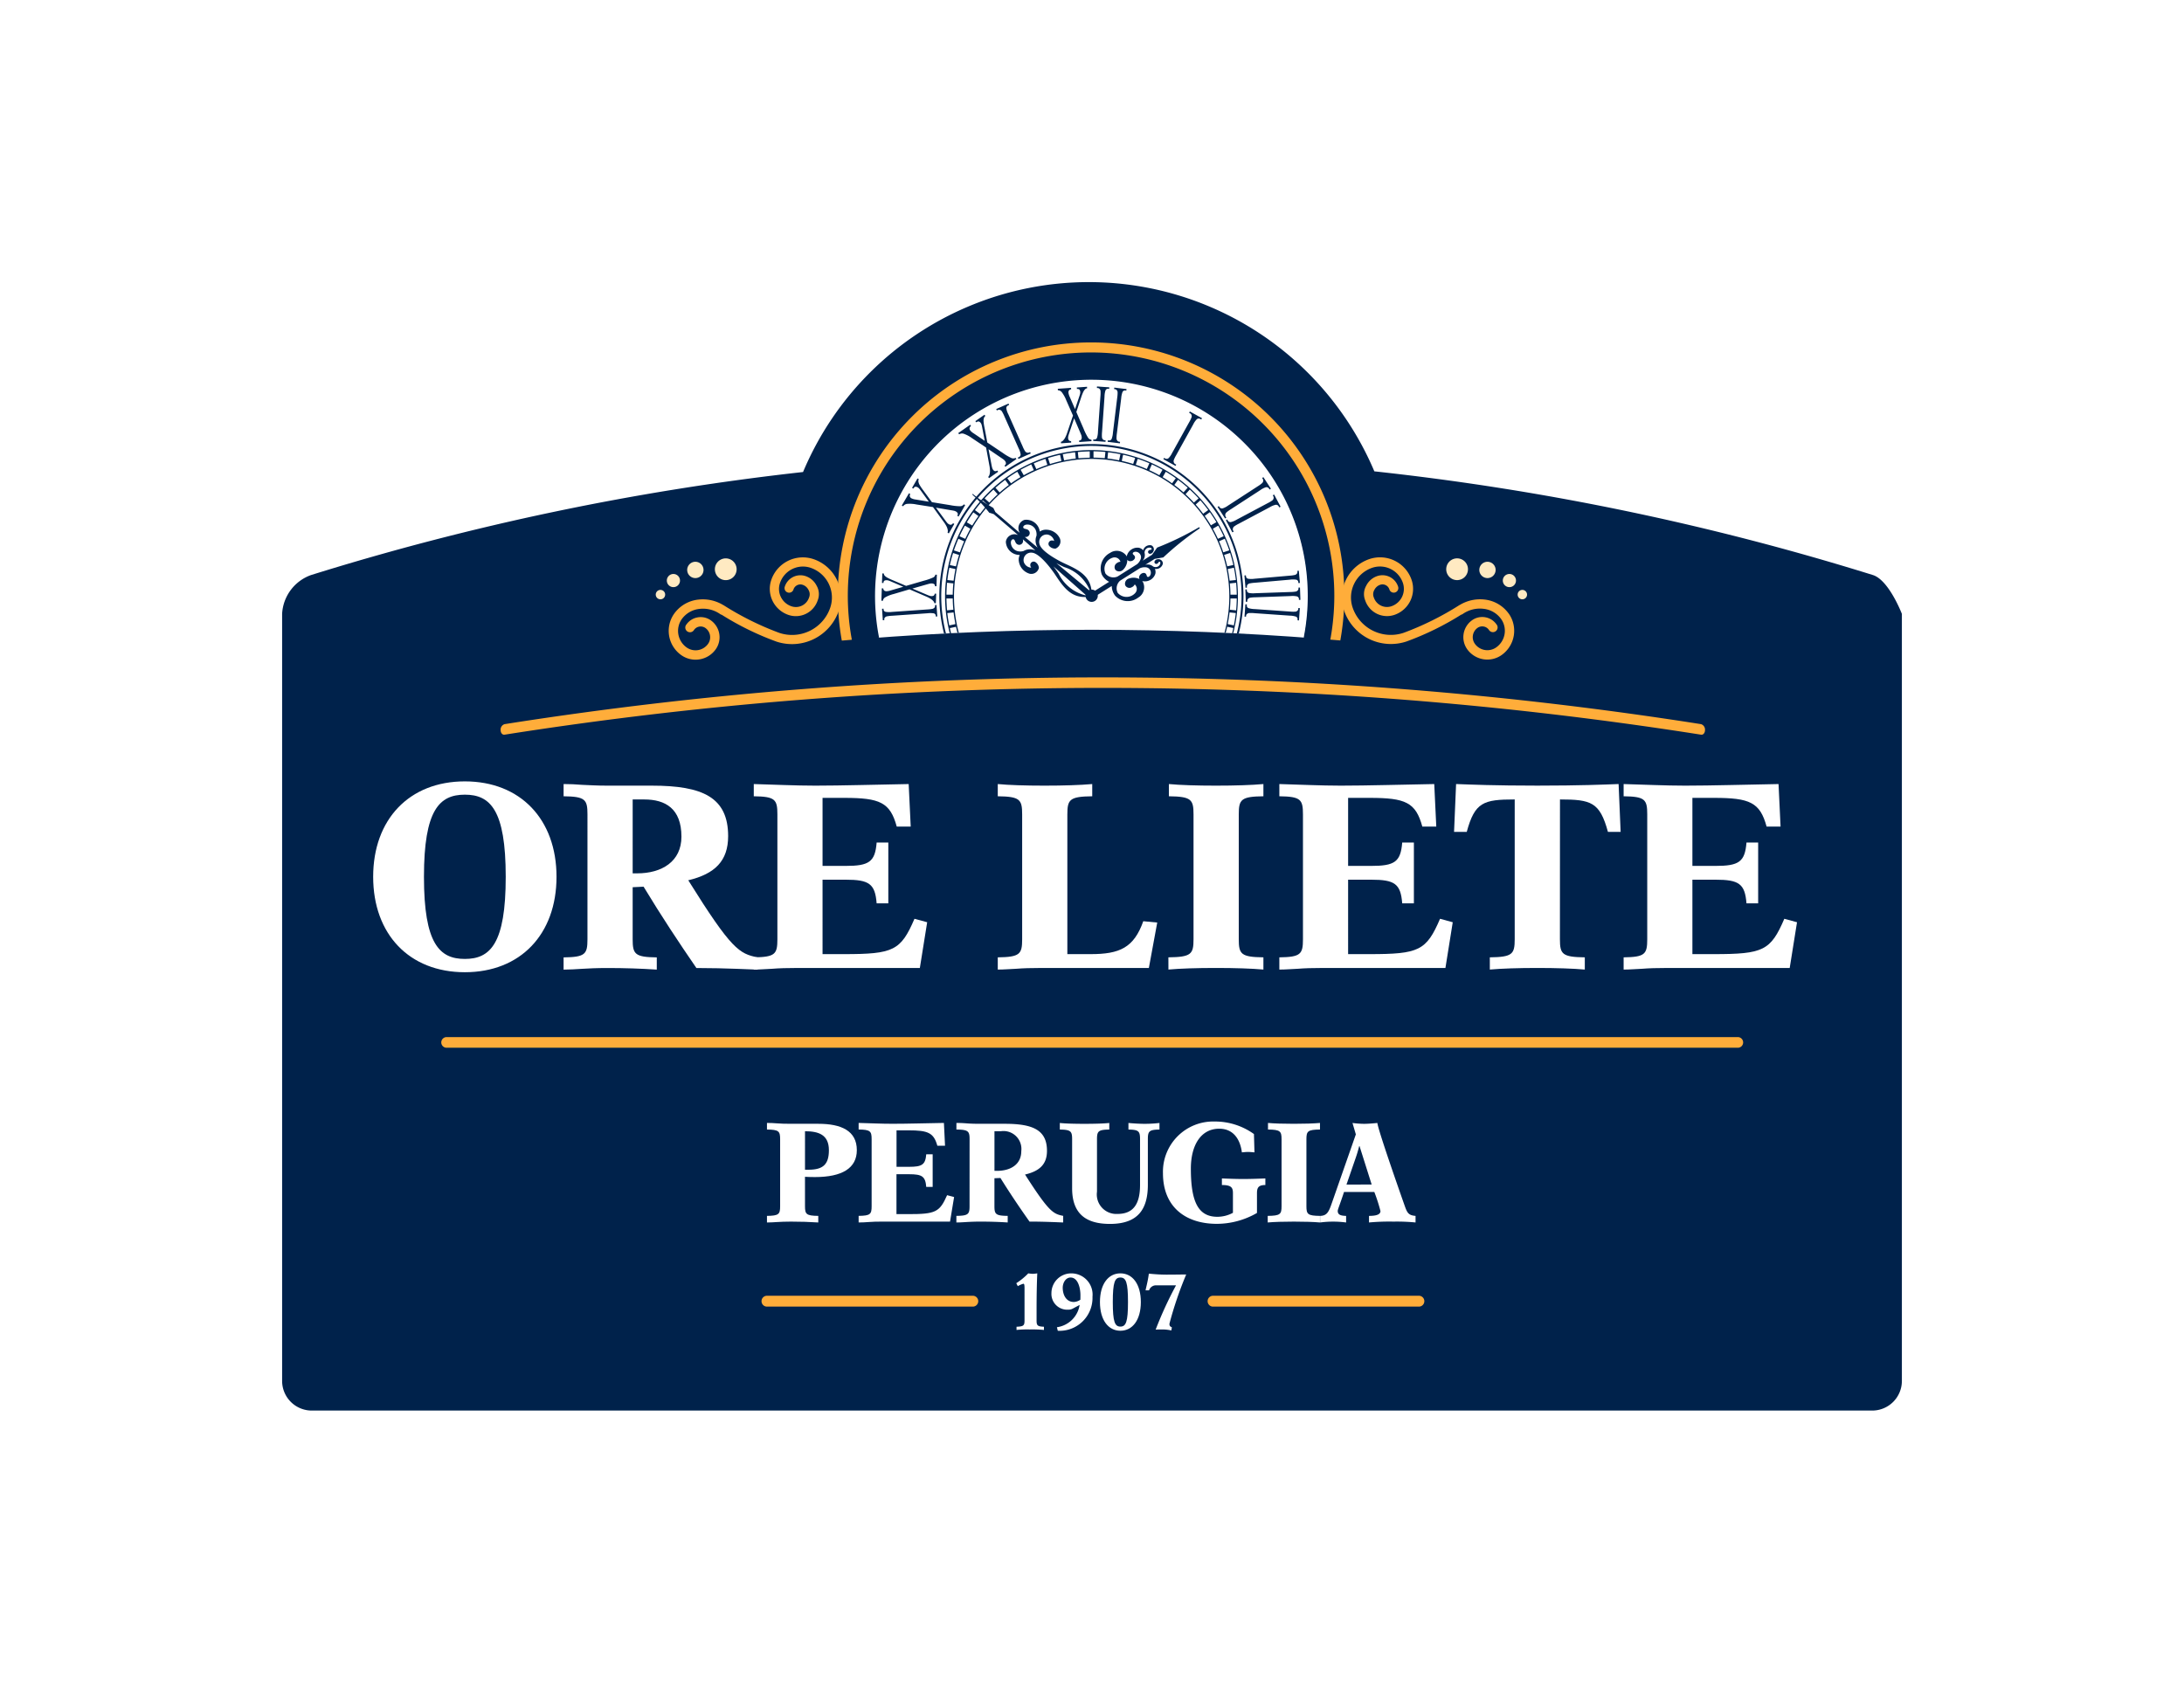 <?xml version="1.0" encoding="utf-8"?><svg xmlns="http://www.w3.org/2000/svg" xmlns:xlink="http://www.w3.org/1999/xlink" width="232.242" height="180" viewBox="0 0 232.242 180"><defs><filter id="a" x="0" y="0" width="232.242" height="180" filterUnits="userSpaceOnUse"><feOffset input="SourceAlpha"/><feGaussianBlur stdDeviation="10" result="b"/><feFlood flood-color="#fff" flood-opacity="0.329"/><feComposite operator="in" in2="b"/><feComposite in="SourceGraphic"/></filter><clipPath id="c"><path d="M205.513,105.614a308.66,308.66,0,0,0-96.572,0V70.878a308.66,308.66,0,0,1,96.572,0Z" transform="translate(-108.941 -67.078)" fill="rgba(0,0,0,0)"/></clipPath></defs><g transform="translate(-20.335 -33.614)"><g transform="matrix(1, 0, 0, 1, 20.34, 33.61)" filter="url(#a)"><path d="M219.5,94.765a278.608,278.608,0,0,0-53.021-11.029,32.964,32.964,0,0,0-60.75.073A278.639,278.639,0,0,0,53.41,94.765a4.636,4.636,0,0,0-3.075,4.129v81.57a3.154,3.154,0,0,0,3.15,3.15H219.427a3.154,3.154,0,0,0,3.15-3.15V98.894S221.2,95.3,219.5,94.765Z" transform="translate(-20.34 -33.61)" fill="#00224b"/></g><g transform="translate(101.895 152.879)"><path d="M134.265,211.008c0,.849.134,1.015,1.412,1.03v.7c-.936-.061-1.887-.091-2.9-.091-1.248,0-1.843.091-2.527.091h-.029v-.7c1.263-.015,1.4-.181,1.4-1.03v-7.123c0-.849-.134-1.016-1.4-1.031v-.7h.029c.342,0,.669.015,1.055.045s.847.046,1.472.046h2.913c2.407,0,4.087.727,4.087,2.8,0,1.909-1.546,2.864-4.458,2.864-.535,0-.8-.016-1.055-.03Zm0-3.88h.386c1.546,0,2.155-.576,2.155-2.076,0-1.652-1.1-2.016-2.541-2.016Z" transform="translate(-130.223 -202.005)" fill="#fff"/><path d="M155.043,212.645H147.88c-.624,0-1.085.015-1.472.045s-.713.046-1.055.046h-.03v-.7c1.248-.015,1.382-.181,1.382-1.03v-7.123c0-.849-.134-1.016-1.382-1.031v-.7c1.2.03,2.407.091,3.6.091,1.545,0,3.641-.061,5.469-.091l.119,2.425h-.818c-.387-1.379-.981-1.637-3.076-1.637h-1.264v3.879H150.7c1.367,0,1.724-.227,1.813-1.333h.683v3.471h-.683c-.089-1.122-.446-1.35-1.813-1.35h-1.353v4.244H150.6c2.9,0,3.329-.2,4.132-2.016l.743.2Z" transform="translate(-135.578 -202.005)" fill="#fff"/><path d="M162.834,203.885c0-.849-.134-1.016-1.4-1.031v-.7h.03c.342,0,.669.015,1.055.045s.847.046,1.471.046h2.615c2.973,0,4.459.667,4.459,2.879,0,1.41-.773,2.152-2.333,2.516,2.541,3.971,2.987,4.182,4.057,4.395v.7h-.03c-.208,0-1.813-.091-3.552-.091-1.026-1.455-2.036-2.941-3.091-4.638-.193.015-.416.015-.638.03v2.971c0,.849.134,1.015,1.411,1.03v.7c-.936-.061-1.887-.091-2.9-.091-1.248,0-1.843.091-2.527.091h-.03v-.7c1.263-.015,1.4-.181,1.4-1.03Zm2.646,3.364h.267c1.426,0,2.585-.667,2.585-2.092a1.906,1.906,0,0,0-2.169-2.122h-.683Z" transform="translate(-141.291 -202.005)" fill="#fff"/><path d="M185.768,202.157c.476.045,1.129.091,1.783.091a13.7,13.7,0,0,0,1.516-.091v.7c-1.1.015-1.234.181-1.234,1.031v4.835c0,2.576-1.025,4.168-4.027,4.168-2.437,0-4.027-.97-4.027-3.789v-5.214c0-.849-.134-1.016-1.308-1.031v-.7c.52.061,1.5.091,2.615.091s2.1-.03,2.645-.091v.7c-1.173.015-1.307.181-1.307,1.031v5.577a2.075,2.075,0,0,0,2.185,2.364c1.634,0,2.392-1,2.392-3.061v-4.88c0-.849-.134-1.016-1.233-1.031Z" transform="translate(-147.332 -202.005)" fill="#fff"/><path d="M205.194,205.2c-.223-.015-.475-.045-.7-.045-.208,0-.431.03-.639.045-.179-1.394-.907-2.516-2.408-2.516-1.932,0-3.017,1.728-3.017,4.245,0,3.546.788,5.122,2.824,5.122a3.5,3.5,0,0,0,1.65-.424v-2.076c0-.591-.148-.879-1.174-.879v-.7c.758.03,1.5.06,2.259.06.787,0,1.59-.03,2.363-.06v.7c-.743,0-.892.288-.892.879v2.091A8.549,8.549,0,0,1,201.2,212.8c-3.345,0-5.737-1.8-5.737-5.381a5.344,5.344,0,0,1,5.469-5.5,7.092,7.092,0,0,1,4.206,1.333Z" transform="translate(-153.356 -201.922)" fill="#fff"/><path d="M212.724,212.038c1.338-.015,1.471-.181,1.471-1.03v-7.123c0-.849-.134-1.016-1.442-1.031v-.7c.654.061,1.635.091,2.749.091s2.1-.03,2.779-.091v.7c-1.308.015-1.442.181-1.442,1.031v7.123c0,.849.134,1.015,1.442,1.03v.7c-.683-.061-1.664-.091-2.779-.091s-2.1.03-2.779.091Z" transform="translate(-159.477 -202.005)" fill="#fff"/><path d="M221.357,212.038c.7-.015.907-.394,1.2-1.228l2.6-7.441-.357-1.212a10.284,10.284,0,0,0,1.189.091c.491,0,.966-.046,1.457-.091.059.667,2.05,6.38,2.9,8.79.267.758.4,1.031,1.159,1.091v.7a20.011,20.011,0,0,0-2.333-.091,23.726,23.726,0,0,0-2.616.091v-.7c.832,0,1.219-.166,1.219-.514a17.855,17.855,0,0,0-.655-2.032H223.9c-.387,1.2-.669,1.849-.669,2.016,0,.395.282.516.891.531v.7a10.545,10.545,0,0,0-2.764,0Zm5.483-3.334-1.293-4.092h-.029c-.09.318-.164.636-.357,1.2l-1,2.895Z" transform="translate(-162.539 -202.005)" fill="#fff"/></g><g transform="translate(128.41 169.024)"><path d="M171.3,227.983a7.1,7.1,0,0,0,1.275-1.046,4.321,4.321,0,0,0,.483.051,4.388,4.388,0,0,0,.475-.051c-.05.935-.075,2.575-.075,3.705v1.31c0,.544.108.629.783.663v.339a13.425,13.425,0,0,0-1.524-.051,11.076,11.076,0,0,0-1.391.051v-.339c.742-.034.85-.119.85-.663V228.57c0-.442-.034-.527-.125-.527a2.5,2.5,0,0,0-.591.255Z" transform="translate(-171.305 -226.938)" fill="#fff"/><path d="M177.672,232.666a2.836,2.836,0,0,0,2.416-2.371l-.766.409a.919.919,0,0,1-.441.094,1.677,1.677,0,0,1-1.792-1.768,2.1,2.1,0,0,1,2.091-2.091,2.257,2.257,0,0,1,2.274,2.482,3.5,3.5,0,0,1-3.69,3.621Zm1.45-5.286c-.525,0-.833.578-.833,1.08,0,.756.358,1.521,1.191,1.521a1.381,1.381,0,0,0,.683-.237c.009-.17.009-.332.009-.5C180.172,228.578,179.947,227.38,179.122,227.38Z" transform="translate(-173.356 -226.938)" fill="#fff"/><path d="M187.255,233.04c-1.291,0-2.175-1.148-2.175-3.051s.884-3.052,2.175-3.052,2.174,1.148,2.174,3.052S188.546,233.04,187.255,233.04Zm0-5.66c-.591,0-.808.5-.808,2.609s.217,2.609.808,2.609.807-.5.807-2.609S187.847,227.38,187.255,227.38Z" transform="translate(-176.189 -226.938)" fill="#fff"/><path d="M193.79,228.232a.772.772,0,0,0-.816.527h-.367v-.017c0-.1.234-.9.342-1.751h.016c.034,0,.275.025.616.051s.8.051,1.242.051c.875,0,1.566-.017,2.1-.017a38.983,38.983,0,0,0-1.783,5.235c0,.256.067.281.259.391l-.058.323h-.017c-.025,0-.108-.026-.267-.052a4.656,4.656,0,0,0-.725-.051c-.367,0-.517.008-.658.017a40.463,40.463,0,0,1,2.166-4.708Z" transform="translate(-178.859 -226.957)" fill="#fff"/></g><g transform="translate(60.017 116.706)"><path d="M75.085,166.169c-5.914,0-9.749-4.042-9.749-10.147s3.835-10.147,9.749-10.147,9.748,4.042,9.748,10.147S81,166.169,75.085,166.169Zm0-18.881c-2.7,0-4.348,1.611-4.348,8.734s1.648,8.734,4.348,8.734,4.347-1.611,4.347-8.734S77.785,147.288,75.085,147.288Z" transform="translate(-65.336 -145.875)" fill="#fff"/><path d="M99.249,149.535c0-1.583-.243-1.893-2.538-1.921v-1.3h.054c.621,0,1.215.028,1.918.085.7.028,1.539.085,2.673.085h4.752c5.4,0,8.1,1.244,8.1,5.37,0,2.629-1.4,4.014-4.24,4.693,4.618,7.4,5.428,7.8,7.372,8.2v1.3h-.054c-.378,0-3.294-.17-6.454-.17-1.863-2.713-3.7-5.483-5.616-8.649-.351.028-.756.028-1.161.057v5.54c0,1.583.243,1.894,2.565,1.922v1.3c-1.7-.113-3.429-.17-5.265-.17-2.269,0-3.348.17-4.591.17h-.054v-1.3c2.3-.028,2.538-.339,2.538-1.922Zm4.807,6.275h.486c2.592,0,4.7-1.244,4.7-3.9,0-3-1.728-3.957-3.943-3.957h-1.242Z" transform="translate(-76.461 -146.03)" fill="#fff"/><path d="M145.705,165.872H132.689c-1.134,0-1.971.028-2.673.085-.7.028-1.3.085-1.917.085h-.054v-1.3c2.268-.028,2.511-.339,2.511-1.922V149.535c0-1.583-.243-1.893-2.511-1.921v-1.3c2.187.057,4.375.17,6.535.17,2.808,0,6.616-.113,9.937-.17l.216,4.522h-1.486c-.7-2.572-1.782-3.052-5.589-3.052h-2.3v7.235h2.458c2.484,0,3.132-.424,3.294-2.487h1.242V159h-1.242c-.162-2.091-.81-2.515-3.294-2.515h-2.458V164.4h2.269c5.266,0,6.049-.368,7.507-3.759l1.35.368Z" transform="translate(-87.572 -146.03)" fill="#fff"/><path d="M184.313,165.872H172.89c-1.134,0-1.971.028-2.673.085-.7.028-1.3.085-1.917.085h-.054v-1.3c2.349-.028,2.593-.339,2.593-1.922V149.535c0-1.583-.243-1.893-2.593-1.921v-1.3c1.161.113,2.944.17,4.968.17s3.808-.057,5.077-.17v1.3c-2.4.028-2.646.339-2.646,1.921V164.4h2.484c3.078,0,4.591-.678,5.59-3.5l1.484.141Z" transform="translate(-101.827 -146.03)" fill="#fff"/><path d="M196.357,164.741c2.431-.028,2.673-.339,2.673-1.922V149.535c0-1.583-.243-1.893-2.619-1.921v-1.3c1.188.113,2.97.17,5,.17s3.807-.057,5.05-.17v1.3c-2.377.028-2.62.339-2.62,1.921v13.284c0,1.583.243,1.894,2.62,1.922v1.3c-1.242-.113-3.025-.17-5.05-.17s-3.808.057-5.05.17Z" transform="translate(-111.795 -146.03)" fill="#fff"/><path d="M232.3,165.872H219.283c-1.134,0-1.971.028-2.673.085-.7.028-1.3.085-1.917.085h-.054v-1.3c2.268-.028,2.511-.339,2.511-1.922V149.535c0-1.583-.243-1.893-2.511-1.921v-1.3c2.187.057,4.375.17,6.535.17,2.808,0,6.616-.113,9.937-.17l.216,4.522h-1.485c-.7-2.572-1.783-3.052-5.59-3.052h-2.3v7.235h2.457c2.485,0,3.133-.424,3.295-2.487h1.242V159h-1.242c-.162-2.091-.81-2.515-3.295-2.515h-2.457V164.4h2.269c5.265,0,6.049-.368,7.507-3.759l1.35.368Z" transform="translate(-118.278 -146.03)" fill="#fff"/><path d="M254.681,162.819c0,1.583.243,1.894,2.646,1.922v1.3c-1.269-.113-3.052-.17-5.05-.17s-3.781.057-5.05.17v-1.3c2.4-.028,2.646-.339,2.646-1.922V147.952c-3.321,0-4.24.283-5.1,3.448h-1.35l.216-5.088c1.458.057,4.158.17,8.641.17s7.183-.113,8.641-.17l.216,5.088h-1.35c-.864-3.166-1.782-3.448-5.1-3.448Z" transform="translate(-128.484 -146.03)" fill="#fff"/><path d="M289.025,165.872H276.009c-1.133,0-1.971.028-2.673.085-.7.028-1.3.085-1.918.085h-.054v-1.3c2.269-.028,2.511-.339,2.511-1.922V149.535c0-1.583-.243-1.893-2.511-1.921v-1.3c2.187.057,4.375.17,6.535.17,2.809,0,6.616-.113,9.938-.17l.215,4.522h-1.485c-.7-2.572-1.783-3.052-5.59-3.052h-2.3v7.235h2.457c2.484,0,3.132-.424,3.294-2.487h1.242V159h-1.242c-.162-2.091-.81-2.515-3.294-2.515h-2.457V164.4h2.269c5.265,0,6.049-.368,7.506-3.759l1.35.368Z" transform="translate(-138.393 -146.03)" fill="#fff"/></g><g transform="translate(67.262 143.9)"><path d="M77.085,188.011H214.471a.567.567,0,0,1,0,1.131H77.085a.567.567,0,0,1,0-1.131Z" transform="translate(-76.562 -188.011)" fill="#ffad3a"/></g><g transform="translate(101.312 171.406)"><path d="M129.851,230.629h21.986a.578.578,0,0,1,0,1.152H129.851a.578.578,0,0,1,0-1.152Z" transform="translate(-129.319 -230.629)" fill="#ffad3a"/></g><g transform="translate(148.749 171.406)"><path d="M203.351,230.629h21.985a.578.578,0,0,1,0,1.152H203.351a.578.578,0,0,1,0-1.152Z" transform="translate(-202.819 -230.629)" fill="#ffad3a"/></g><g transform="translate(73.57 105.647)"><path d="M86.755,133.714a409.33,409.33,0,0,1,127.232,0,.61.61,0,0,1,.42.626c0,.309-.188.531-.42.494a409.327,409.327,0,0,0-127.232,0c-.232.036-.42-.185-.42-.494A.611.611,0,0,1,86.755,133.714Z" transform="translate(-86.335 -128.741)" fill="#ffad3a"/></g><g transform="translate(88.16 65.85)"><g transform="translate(74.861 27.035)"><g transform="translate(11.099 0.109)"><g transform="translate(0 0)"><path d="M244.2,109.576A1.157,1.157,0,1,0,244,111.2,1.16,1.16,0,0,0,244.2,109.576Z" transform="translate(-242.128 -109.135)" fill="#ffeac2"/></g><g transform="translate(3.523 0.361)"><path d="M249.135,110.024a.867.867,0,1,0-.147,1.217A.867.867,0,0,0,249.135,110.024Z" transform="translate(-247.586 -109.694)" fill="#ffeac2"/></g><g transform="translate(6.027 1.66)"><path d="M252.712,111.973a.7.7,0,1,0-.116.979A.7.7,0,0,0,252.712,111.973Z" transform="translate(-251.466 -111.707)" fill="#ffeac2"/></g><g transform="translate(7.609 3.354)"><path d="M254.8,114.52a.5.5,0,1,0-.083.7A.5.5,0,0,0,254.8,114.52Z" transform="translate(-253.917 -114.332)" fill="#ffeac2"/></g></g><path d="M242.677,114.944a3.634,3.634,0,0,0-2.569-1.493,4.186,4.186,0,0,0-2.631.573.264.264,0,0,0-.032.012,31.274,31.274,0,0,1-5.942,2.953,4.291,4.291,0,0,1-5.427-2.7,3.343,3.343,0,0,1,2.1-4.22,2.574,2.574,0,0,1,3.252,1.621,1.954,1.954,0,0,1-1.23,2.476,1.472,1.472,0,0,1-1.86-.925.9.9,0,0,1,.055-.817,1.072,1.072,0,0,1,.622-.545.769.769,0,0,1,.97.483.487.487,0,1,0,.922-.31,1.744,1.744,0,0,0-2.2-1.1,2.041,2.041,0,0,0-1.186,1.037,1.785,1.785,0,0,0-.1,1.559,2.445,2.445,0,0,0,3.091,1.537,2.926,2.926,0,0,0,1.844-3.709,3.546,3.546,0,0,0-4.484-2.232,4.315,4.315,0,0,0-2.711,5.451,5.263,5.263,0,0,0,6.649,3.315,30.53,30.53,0,0,0,5.813-2.849.494.494,0,0,0,.168-.075,3.179,3.179,0,0,1,2.2-.551,2.649,2.649,0,0,1,1.877,1.081,2.164,2.164,0,0,1-.515,3.02,1.634,1.634,0,0,1-2.278-.387,1.213,1.213,0,0,1,.286-1.684.87.87,0,0,1,.651-.147.853.853,0,0,1,.554.35.5.5,0,1,0,.815-.573,1.84,1.84,0,0,0-1.2-.76,1.862,1.862,0,0,0-1.4.317,2.212,2.212,0,0,0-.523,3.074,2.633,2.633,0,0,0,3.67.623,3.163,3.163,0,0,0,.749-4.411Z" transform="translate(-224.931 -108.966)" fill="#ffad3a"/></g><g transform="translate(1.905 27.035)"><g transform="translate(0 0.109)"><g transform="translate(6.288 0)"><path d="M121.882,109.576a1.157,1.157,0,1,1,.194,1.624A1.16,1.16,0,0,1,121.882,109.576Z" transform="translate(-121.635 -109.135)" fill="#ffeac2"/></g><g transform="translate(3.345 0.361)"><path d="M117.26,110.024a.868.868,0,1,1,.146,1.217A.867.867,0,0,1,117.26,110.024Z" transform="translate(-117.075 -109.694)" fill="#ffeac2"/></g><g transform="translate(1.178 1.66)"><path d="M113.868,111.973a.7.7,0,1,1,.116.979A.7.7,0,0,1,113.868,111.973Z" transform="translate(-113.718 -111.707)" fill="#ffeac2"/></g><g transform="translate(0 3.354)"><path d="M112,114.52a.5.5,0,1,1,.083.7A.5.5,0,0,1,112,114.52Z" transform="translate(-111.892 -114.332)" fill="#ffeac2"/></g></g><path d="M131.924,111.382a4.3,4.3,0,0,0-2.514-2.233,3.546,3.546,0,0,0-4.484,2.232,2.927,2.927,0,0,0,1.844,3.709,2.445,2.445,0,0,0,3.091-1.537,1.785,1.785,0,0,0-.1-1.559,2.042,2.042,0,0,0-1.186-1.037,1.744,1.744,0,0,0-2.2,1.1.487.487,0,1,0,.922.31.769.769,0,0,1,.971-.483,1.073,1.073,0,0,1,.621.545.9.9,0,0,1,.055.817,1.471,1.471,0,0,1-1.859.925,1.942,1.942,0,0,1-1.128-.983,1.921,1.921,0,0,1-.1-1.493,2.573,2.573,0,0,1,3.252-1.621,3.343,3.343,0,0,1,2.1,4.22,4.291,4.291,0,0,1-5.427,2.7,31.275,31.275,0,0,1-5.942-2.953.259.259,0,0,0-.032-.012,4.186,4.186,0,0,0-2.631-.573,3.633,3.633,0,0,0-2.569,1.493,3.163,3.163,0,0,0,.749,4.411,2.632,2.632,0,0,0,3.67-.623,2.212,2.212,0,0,0-.523-3.074,1.862,1.862,0,0,0-1.4-.317,1.84,1.84,0,0,0-1.2.76.5.5,0,1,0,.815.573.854.854,0,0,1,.555-.35.869.869,0,0,1,.651.147,1.213,1.213,0,0,1,.286,1.684,1.634,1.634,0,0,1-2.278.387,2.164,2.164,0,0,1-.515-3.02,2.651,2.651,0,0,1,1.877-1.081,3.179,3.179,0,0,1,2.2.551.491.491,0,0,0,.168.075,30.508,30.508,0,0,0,5.812,2.849,5.263,5.263,0,0,0,6.649-3.315A4.293,4.293,0,0,0,131.924,111.382Z" transform="translate(-112.645 -108.966)" fill="#ffad3a"/></g><g clip-path="url(#c)"><g transform="translate(21.265 4.176)"><path d="M168.823,127.415a26.933,26.933,0,1,1,26.933-26.935A26.964,26.964,0,0,1,168.823,127.415Zm0-52.8a25.867,25.867,0,1,0,25.866,25.865A25.894,25.894,0,0,0,168.823,74.615Z" transform="translate(-141.89 -73.548)" fill="#ffad3a"/></g><g transform="translate(25.021 7.942)"><g transform="translate(0.081 0.07)"><path d="M194.027,102.588a23.1,23.1,0,1,0-23.1,23.1A23.1,23.1,0,0,0,194.027,102.588Z" transform="translate(-147.835 -79.492)" fill="#fff"/></g><path d="M170.919,79.383a23.21,23.21,0,1,1-16.413,6.8,23.136,23.136,0,0,1,16.413-6.8Zm16.269,6.942a23.007,23.007,0,1,0,6.739,16.269,22.934,22.934,0,0,0-6.739-16.269Z" transform="translate(-147.709 -79.383)" fill="#00224b"/><path d="M180.421,89.115l-.077.138-1.291-.716.077-.137.106.059a.322.322,0,0,0,.373-.034,2.107,2.107,0,0,0,.373-.547L181.8,84.6a3.216,3.216,0,0,0,.253-.525.375.375,0,0,0,0-.212.345.345,0,0,0-.155-.2l-.107-.059.077-.139,1.292.716-.077.139-.109-.06a.32.32,0,0,0-.37.034,2.028,2.028,0,0,0-.376.545l-1.818,3.281a3.167,3.167,0,0,0-.253.525.369.369,0,0,0,0,.213.338.338,0,0,0,.152.2l.109.06Zm-10.626-5.6.784,1.807a5.746,5.746,0,0,0,.473.944.448.448,0,0,0,.35.2l.01.157-1.309.092-.011-.157a.33.33,0,0,0,.189-.066.261.261,0,0,0,.07-.122.469.469,0,0,0,.019-.163,1.018,1.018,0,0,0-.034-.195c-.015-.048-.065-.17-.15-.368l-.622-1.45-.531,1.6a2.991,2.991,0,0,0-.1.339.679.679,0,0,0-.008.175.4.4,0,0,0,.076.221.291.291,0,0,0,.239.088l.011.157-1.082.076-.011-.157a.443.443,0,0,0,.192-.1,1.3,1.3,0,0,0,.244-.318,3.459,3.459,0,0,0,.248-.6l.6-1.775-.718-1.629a3.529,3.529,0,0,0-.479-.86.544.544,0,0,0-.409-.2l-.012-.158,1.411-.1.011.158a.31.31,0,0,0-.238.128.383.383,0,0,0-.051.222,1.54,1.54,0,0,0,.14.455l.562,1.3.45-1.341a2.956,2.956,0,0,0,.095-.323.746.746,0,0,0,.008-.178.407.407,0,0,0-.039-.156.255.255,0,0,0-.094-.119.431.431,0,0,0-.216-.026l-.012-.159,1.082-.076.012.159a.407.407,0,0,0-.2.09,1.048,1.048,0,0,0-.2.281A5.028,5.028,0,0,0,170.3,82l-.5,1.512Zm3.113,3.018-.011.157-1.308-.092.011-.157.108.008a.29.29,0,0,0,.289-.191,2.379,2.379,0,0,0,.1-.654l.261-3.743a3.584,3.584,0,0,0,.012-.582.392.392,0,0,0-.079-.19.286.286,0,0,0-.2-.116l-.108-.008.011-.159,1.308.092-.011.158-.11-.008a.289.289,0,0,0-.287.19,2.278,2.278,0,0,0-.1.654l-.262,3.743a3.631,3.631,0,0,0-.011.583.381.381,0,0,0,.081.19.283.283,0,0,0,.2.118l.11.008Zm1.539.163-.019.157-1.3-.16.019-.157.108.014a.289.289,0,0,0,.3-.176,2.352,2.352,0,0,0,.134-.647L174.144,82a3.629,3.629,0,0,0,.041-.582.405.405,0,0,0-.069-.194.291.291,0,0,0-.194-.127l-.107-.014.019-.157,1.3.159-.019.159-.11-.014a.288.288,0,0,0-.3.174,2.341,2.341,0,0,0-.136.647l-.458,3.725a3.631,3.631,0,0,0-.041.581.386.386,0,0,0,.071.194.28.28,0,0,0,.192.128l.11.014Zm-14.117.07,1.653,1.111a5.652,5.652,0,0,0,.921.545.5.5,0,0,0,.429-.026l.091.129-1.175.822-.09-.129a.4.4,0,0,0,.143-.165.269.269,0,0,0,0-.145.421.421,0,0,0-.066-.15.869.869,0,0,0-.131-.149c-.037-.033-.146-.11-.327-.231l-1.319-.9.32,1.677a2.9,2.9,0,0,0,.082.348.638.638,0,0,0,.081.156.381.381,0,0,0,.184.148.332.332,0,0,0,.268-.061l.09.13-.97.68-.091-.129a.5.5,0,0,0,.126-.2,1.349,1.349,0,0,0,.066-.412,3.4,3.4,0,0,0-.074-.656L160.2,87.3l-1.5-1a3.4,3.4,0,0,0-.884-.469.606.606,0,0,0-.483.063l-.091-.131,1.266-.886.091.131a.352.352,0,0,0-.158.246.364.364,0,0,0,.066.219,1.422,1.422,0,0,0,.363.312l1.183.8-.263-1.411a2.779,2.779,0,0,0-.077-.332.741.741,0,0,0-.082-.158.386.386,0,0,0-.116-.112.252.252,0,0,0-.148-.05.513.513,0,0,0-.215.1l-.092-.13.971-.68.092.13a.454.454,0,0,0-.145.195,1.05,1.05,0,0,0-.047.358,4.8,4.8,0,0,0,.1.684l.3,1.587Zm4.553,1.021.065.144-1.308.582-.064-.144.108-.048a.313.313,0,0,0,.189-.314,2.159,2.159,0,0,0-.214-.627l-1.526-3.428a3.393,3.393,0,0,0-.266-.518.4.4,0,0,0-.167-.128.337.337,0,0,0-.25,0l-.108.048-.065-.145,1.308-.583.064.146-.11.049a.311.311,0,0,0-.186.312,2.07,2.07,0,0,0,.211.627l1.526,3.427a3.264,3.264,0,0,0,.266.519.37.37,0,0,0,.169.126.325.325,0,0,0,.247,0l.11-.049Zm-10.44,5.323,1.96.32a5.6,5.6,0,0,0,1.061.112.487.487,0,0,0,.374-.2l.137.078-.7,1.217-.136-.079a.389.389,0,0,0,.058-.207.283.283,0,0,0-.06-.13.43.43,0,0,0-.124-.108.948.948,0,0,0-.181-.08c-.048-.014-.179-.038-.393-.073l-1.568-.265,1.006,1.373a3.071,3.071,0,0,0,.222.279.7.7,0,0,0,.14.106.379.379,0,0,0,.229.057.323.323,0,0,0,.215-.164l.136.079-.581,1.006-.136-.079a.5.5,0,0,0,.028-.23,1.351,1.351,0,0,0-.118-.4,3.378,3.378,0,0,0-.347-.557l-1.11-1.534-1.774-.279a3.431,3.431,0,0,0-1-.059.6.6,0,0,0-.407.254l-.137-.079L152,92.163l.138.079a.335.335,0,0,0-.036.285.364.364,0,0,0,.153.17,1.436,1.436,0,0,0,.459.132l1.4.23-.84-1.157a2.969,2.969,0,0,0-.211-.266.745.745,0,0,0-.142-.108.388.388,0,0,0-.152-.053.258.258,0,0,0-.154.016.5.5,0,0,0-.15.178l-.138-.079.581-1.006.138.079A.448.448,0,0,0,153,90.9a1.048,1.048,0,0,0,.111.34,4.874,4.874,0,0,0,.381.574l.951,1.3Zm.327,10.943.157-.012.085,1.22-.157.01-.007-.1a.272.272,0,0,0-.227-.241,2.544,2.544,0,0,0-.662-.005l-3.743.262a3.788,3.788,0,0,0-.578.068.4.4,0,0,0-.178.1.261.261,0,0,0-.088.2l.006.1-.159.011-.085-1.22.159-.01.007.1c.008.116.084.2.227.239a2.445,2.445,0,0,0,.661.007l3.743-.262a3.972,3.972,0,0,0,.578-.068.4.4,0,0,0,.178-.1.26.26,0,0,0,.09-.2l-.007-.1Zm-3.062-2.045,1.878-.547a5.981,5.981,0,0,0,.987-.343.419.419,0,0,0,.236-.3l.157.006-.043,1.222-.158,0a.3.3,0,0,0-.046-.183.273.273,0,0,0-.115-.076.473.473,0,0,0-.159-.034,1.064,1.064,0,0,0-.2.012q-.074.013-.381.1l-1.505.432,1.536.651a3.051,3.051,0,0,0,.328.125.757.757,0,0,0,.173.026.422.422,0,0,0,.229-.049.265.265,0,0,0,.112-.212l.158.005-.036,1.011-.157-.006a.408.408,0,0,0-.085-.188,1.263,1.263,0,0,0-.291-.258,3.58,3.58,0,0,0-.569-.29l-1.7-.733-1.694.5a3.616,3.616,0,0,0-.9.357.5.5,0,0,0-.238.36l-.16-.005.047-1.318.159.006a.28.28,0,0,0,.1.234.41.41,0,0,0,.216.069,1.612,1.612,0,0,0,.466-.085l1.346-.391-1.288-.552a2.958,2.958,0,0,0-.312-.119.809.809,0,0,0-.176-.026.453.453,0,0,0-.159.02.252.252,0,0,0-.128.076.38.38,0,0,0-.048.2l-.159-.006.036-1.011.159.006a.353.353,0,0,0,.069.2,1,1,0,0,0,.258.217,5.357,5.357,0,0,0,.607.289l1.453.616Zm.858,13.016.13-.091a.389.389,0,0,0,.276.053,2.783,2.783,0,0,0,.626-.227l4.55-2.118.039.055-3.562,3.641a4.644,4.644,0,0,0-.327.354.588.588,0,0,0-.105.212.311.311,0,0,0,.025.2l-.131.091-.587-.839.13-.091a.314.314,0,0,0,.241.106.539.539,0,0,0,.237-.1,3.947,3.947,0,0,0,.5-.453l2.423-2.474-3.092,1.442a4.738,4.738,0,0,0-.615.325.538.538,0,0,0-.164.181.306.306,0,0,0-.027.239c0,.007,0,.017.008.034l-.13.09-.443-.633Zm4.05-4.267.138-.077.521.94-.138.077-.043-.079c-.05-.09-.148-.122-.293-.094a2.835,2.835,0,0,0-.6.28l-3.282,1.819a4.218,4.218,0,0,0-.5.3.418.418,0,0,0-.125.156.221.221,0,0,0-.007.2l.043.077-.139.077-.521-.94.139-.077.044.079c.05.09.147.121.291.094a2.718,2.718,0,0,0,.6-.279l3.281-1.819a4.417,4.417,0,0,0,.5-.3.418.418,0,0,0,.124-.157.221.221,0,0,0,.009-.2l-.044-.08Zm-.548-1.2.145-.064.437.982-.144.064-.036-.081q-.063-.142-.285-.121a2.858,2.858,0,0,0-.62.227l-3.428,1.526a4.259,4.259,0,0,0-.521.259.425.425,0,0,0-.138.144.221.221,0,0,0-.024.2l.036.081-.145.065-.438-.982.145-.065.037.083c.042.094.136.133.281.119a2.731,2.731,0,0,0,.621-.225l3.428-1.526a4.364,4.364,0,0,0,.521-.259.417.417,0,0,0,.137-.145.221.221,0,0,0,.026-.2l-.037-.083Zm-.465-1.171.147-.056.385,1-.148.056-.032-.083c-.037-.1-.13-.141-.278-.134a2.835,2.835,0,0,0-.631.194l-3.5,1.344a4.369,4.369,0,0,0-.534.231.431.431,0,0,0-.145.136.228.228,0,0,0-.035.2l.032.083-.148.057-.385-1,.148-.057.033.085c.036.1.129.14.275.134a2.725,2.725,0,0,0,.632-.192l3.5-1.345a4.3,4.3,0,0,0,.534-.23.413.413,0,0,0,.144-.139.22.22,0,0,0,.037-.194l-.032-.085Zm5.56,14.441.067-.144a.412.412,0,0,0,.285-.084,2.572,2.572,0,0,0,.445-.5l2.963-4.071.068.032-1.176,4.975a4.392,4.392,0,0,0-.1.474.558.558,0,0,0,.026.241.35.35,0,0,0,.141.172l-.068.145-1.024-.478.067-.143a.356.356,0,0,0,.283-.019.5.5,0,0,0,.159-.2,3.681,3.681,0,0,0,.2-.645l.8-3.383-2.012,2.769a4.414,4.414,0,0,0-.378.585.5.5,0,0,0-.047.241.329.329,0,0,0,.113.229l.026.027-.067.144-.773-.361Zm1.2-5.745.079-.136,1.027.592-.078.137-.085-.05a.266.266,0,0,0-.321.058,2.575,2.575,0,0,0-.372.546l-1.877,3.25a3.865,3.865,0,0,0-.267.516.4.4,0,0,0-.019.2.253.253,0,0,0,.111.183l.085.049-.08.138-1.027-.593.079-.138.087.05a.266.266,0,0,0,.318-.057,2.507,2.507,0,0,0,.374-.545l1.876-3.25a3.955,3.955,0,0,0,.267-.517.391.391,0,0,0,.019-.2.252.252,0,0,0-.11-.183l-.087-.05Zm-1.14-.824.093-.128.96.7-.093.127-.079-.057a.266.266,0,0,0-.325.025,2.548,2.548,0,0,0-.427.5l-2.205,3.036a3.876,3.876,0,0,0-.321.487.4.4,0,0,0-.041.2.251.251,0,0,0,.092.194l.08.057-.094.13-.96-.7.093-.129.081.059a.265.265,0,0,0,.323-.025,2.457,2.457,0,0,0,.429-.5l2.205-3.035a3.833,3.833,0,0,0,.32-.487.388.388,0,0,0,.039-.2.251.251,0,0,0-.09-.194l-.081-.059Zm10.166,9.154-.014-.158a.446.446,0,0,0,.226-.217,2.411,2.411,0,0,0,.152-.659l.62-5.014.081-.008,1.564,4.888a4.2,4.2,0,0,0,.164.458.547.547,0,0,0,.155.195.4.4,0,0,0,.226.077l.014.159-1.23.108-.014-.159a.391.391,0,0,0,.259-.159.474.474,0,0,0,.04-.258,3.311,3.311,0,0,0-.161-.656l-1.062-3.324-.417,3.41a4.118,4.118,0,0,0-.045.7.475.475,0,0,0,.086.232.357.357,0,0,0,.231.139l.039.01.014.159-.929.081Zm-2.017-5.858.014-.158,1.291.114-.014.157-.107-.009a.283.283,0,0,0-.288.186,2.335,2.335,0,0,0-.112.652l-.327,3.738a3.612,3.612,0,0,0-.022.582.387.387,0,0,0,.075.191.285.285,0,0,0,.2.121l.107.009-.014.159-1.291-.113.014-.159.109.009a.282.282,0,0,0,.287-.184,2.314,2.314,0,0,0,.114-.652l.327-3.738a3.685,3.685,0,0,0,.022-.582.383.383,0,0,0-.077-.191.28.28,0,0,0-.194-.121l-.109-.01Zm11.742,3.558-.08-.138a.465.465,0,0,0,.132-.3,2.25,2.25,0,0,0-.125-.671l-1.476-4.854.077-.045,3.57,3.719a3.737,3.737,0,0,0,.352.34.553.553,0,0,0,.233.105.454.454,0,0,0,.255-.036l.08.138-1.164.673-.08-.138a.445.445,0,0,0,.189-.266.453.453,0,0,0-.068-.254,3.135,3.135,0,0,0-.43-.522l-2.427-2.529,1.008,3.3a3.817,3.817,0,0,0,.246.655.457.457,0,0,0,.181.171.384.384,0,0,0,.285.019l.043-.009.079.138-.878.507Zm4.733-11.9-.142-.072.576-1.129.141.071-.048.094a.28.28,0,0,0,.066.332,2.418,2.418,0,0,0,.563.346l3.343,1.7a3.91,3.91,0,0,0,.531.239.41.41,0,0,0,.205,0,.28.28,0,0,0,.183-.132l.047-.094.142.072-.576,1.129-.142-.072.049-.095a.279.279,0,0,0-.067-.33,2.3,2.3,0,0,0-.562-.349l-3.344-1.7a3.708,3.708,0,0,0-.531-.238.379.379,0,0,0-.206,0,.275.275,0,0,0-.183.13l-.048.1Zm2.766,5.943-.13-.092a.433.433,0,0,0-.024-.307,2.45,2.45,0,0,0-.41-.537l-3.456-3.679.046-.066,4.737,1.964a4.135,4.135,0,0,0,.454.171.569.569,0,0,0,.247.01.387.387,0,0,0,.2-.121l.13.092-.693.989-.131-.092a.385.385,0,0,0,.042-.3.473.473,0,0,0-.172-.194,3.4,3.4,0,0,0-.6-.3l-3.22-1.336,2.353,2.5a4.009,4.009,0,0,0,.506.48.485.485,0,0,0,.232.085.355.355,0,0,0,.253-.084l.032-.023.131.092-.523.747Zm-.67-14.959-.157.014-.114-1.306.157-.014.01.108a.287.287,0,0,0,.234.256,2.36,2.36,0,0,0,.661,0l3.738-.327a3.645,3.645,0,0,0,.576-.08.394.394,0,0,0,.176-.108.29.29,0,0,0,.084-.216l-.01-.108.159-.014.114,1.3-.158.014-.01-.11a.285.285,0,0,0-.231-.253,2.261,2.261,0,0,0-.662,0l-3.738.327a3.677,3.677,0,0,0-.577.079.39.39,0,0,0-.176.11.283.283,0,0,0-.085.214l.01.11Zm.032,1.5-.157.006-.047-1.31.158-.005,0,.108a.289.289,0,0,0,.219.267,2.357,2.357,0,0,0,.661.031l3.75-.13a3.775,3.775,0,0,0,.581-.05.392.392,0,0,0,.18-.1.286.286,0,0,0,.1-.211l0-.108.159-.006.046,1.31-.159.005,0-.11a.288.288,0,0,0-.218-.265,2.277,2.277,0,0,0-.662-.034l-3.75.131a3.614,3.614,0,0,0-.58.05.373.373,0,0,0-.18.1.287.287,0,0,0-.1.209l0,.11Zm-.136,1.592-.157-.01.091-1.307.157.011-.007.108a.287.287,0,0,0,.19.289,2.333,2.333,0,0,0,.654.1l3.743.262a3.54,3.54,0,0,0,.582.011.387.387,0,0,0,.19-.079.288.288,0,0,0,.117-.2l.008-.108.159.012-.091,1.306-.159-.011.007-.11a.288.288,0,0,0-.189-.287,2.272,2.272,0,0,0-.654-.1l-3.743-.261a3.576,3.576,0,0,0-.582-.012.382.382,0,0,0-.19.081.281.281,0,0,0-.118.2l-.008.11Zm-2.091-10.53-.132.086-.8-1.23.132-.086.066.1a.318.318,0,0,0,.345.143,2.11,2.11,0,0,0,.586-.308l3.147-2.043a3.3,3.3,0,0,0,.47-.344.379.379,0,0,0,.1-.187.338.338,0,0,0-.041-.251l-.066-.1.134-.087.8,1.229-.134.086-.068-.1a.318.318,0,0,0-.341-.141,2.008,2.008,0,0,0-.587.305l-3.148,2.044a3.284,3.284,0,0,0-.47.344.372.372,0,0,0-.1.189.327.327,0,0,0,.038.249l.067.1Zm.78,1.486-.139.074-.688-1.294.139-.074.057.107a.319.319,0,0,0,.331.172,2.124,2.124,0,0,0,.611-.255l3.312-1.762a3.187,3.187,0,0,0,.5-.3.385.385,0,0,0,.114-.177.339.339,0,0,0-.019-.253l-.057-.107.141-.075.688,1.294-.141.074-.059-.109a.318.318,0,0,0-.327-.171,2.051,2.051,0,0,0-.612.253l-3.312,1.762a3.214,3.214,0,0,0-.5.3.365.365,0,0,0-.114.179.334.334,0,0,0,.017.252l.057.109Z" transform="translate(-148.188 -79.887)" fill="#00224b"/><path d="M167.595,93.612l-.334-.58q.552-.31,1.131-.575l.272.611q-.547.251-1.069.543Zm7.192-3.318a16.17,16.17,0,1,1-11.433,4.736,16.118,16.118,0,0,1,11.433-4.736Zm11.29,4.879a15.966,15.966,0,1,0,4.677,11.29,15.918,15.918,0,0,0-4.677-11.29Zm-19.169-1.937.334.58q-.515.308-1,.656l-.394-.541q.516-.368,1.062-.694Zm8.1-1.5q.605.008,1.2.064l.07-.665q-.626-.06-1.266-.068v.67Zm1.484.094q.629.072,1.242.2l.139-.654q-.646-.131-1.311-.207l-.07.666Zm1.526.256q.618.137,1.214.325l.208-.637q-.631-.2-1.283-.343l-.139.655Zm1.49.414q.6.2,1.173.451l.272-.612q-.606-.262-1.24-.475l-.206.636Zm1.438.569q.546.251,1.069.543l.334-.58q-.553-.311-1.131-.575l-.272.611Zm1.421.747q.515.308,1,.656l.394-.541q-.516-.368-1.062-.694l-.335.58Zm1.237.826q.505.375.977.792l.448-.5q-.5-.44-1.031-.836l-.393.542Zm1.192.986q.23.213.454.435c.147.148.293.3.435.454l.5-.448c-.15-.163-.3-.323-.459-.479s-.316-.31-.48-.459l-.447.5Zm1.082,1.1q.415.471.792.976l.541-.393q-.4-.533-.836-1.031l-.5.448Zm.962,1.21q.348.488.656,1l.58-.336q-.326-.545-.694-1.062l-.542.393ZM187.7,99.3c.195.349.377.7.543,1.069l.612-.272q-.265-.578-.574-1.131l-.58.334Zm.661,1.333q.25.575.451,1.174l.637-.207c-.143-.421-.3-.834-.476-1.239l-.612.272Zm.541,1.45q.187.6.325,1.214l.654-.139q-.145-.652-.343-1.282l-.636.207Zm.384,1.5q.123.612.2,1.241l.665-.07q-.076-.664-.206-1.311l-.655.14Zm.225,1.529q.055.592.064,1.2h.669q-.008-.64-.068-1.266l-.666.069Zm.064,1.6q-.009.6-.064,1.2l.666.07q.059-.626.068-1.266Zm-.094,1.485q-.072.628-.2,1.242l.655.139q.13-.646.206-1.311l-.665-.07Zm-.255,1.525q-.138.617-.325,1.214l.636.207q.2-.63.343-1.283l-.654-.138Zm-.414,1.49q-.2.6-.451,1.173l.612.272c.176-.4.334-.818.476-1.239l-.637-.207Zm-.569,1.438c-.166.364-.348.722-.543,1.069l.58.334q.31-.551.574-1.131l-.612-.272Zm-.746,1.421q-.308.515-.656,1l.542.394q.368-.515.694-1.062l-.58-.334Zm-.825,1.237q-.377.506-.792.977l.5.449q.439-.5.836-1.031l-.541-.394Zm-.986,1.192c-.142.154-.288.306-.435.454s-.3.293-.454.435l.447.5c.163-.149.323-.3.48-.459s.309-.316.459-.48l-.5-.447Zm-1.1,1.082q-.471.415-.977.792l.393.541q.533-.4,1.031-.836l-.448-.5Zm-1.211.962q-.487.348-1,.655l.335.58q.546-.326,1.062-.694l-.394-.541Zm-1.355.859q-.523.292-1.069.543l.272.611q.58-.264,1.131-.574l-.334-.58Zm-1.333.66q-.575.25-1.173.451l.206.637q.633-.212,1.24-.476l-.272-.612Zm-1.449.541q-.6.188-1.214.325l.139.654q.652-.144,1.283-.343l-.208-.636Zm-1.5.385q-.612.123-1.242.2l.07.665q.665-.076,1.311-.207l-.139-.654Zm-1.53.225q-.592.056-1.2.065v.669q.64-.008,1.266-.068l-.07-.666Zm-1.6.065q-.6-.009-1.2-.065l-.07.666q.627.059,1.267.068v-.669Zm-1.484-.094q-.629-.073-1.242-.2l-.139.654q.646.132,1.311.207l.07-.665Zm-1.525-.256q-.618-.137-1.215-.325l-.207.636q.63.2,1.282.343l.139-.654Zm-1.49-.414q-.6-.2-1.174-.451l-.272.612q.606.263,1.24.476l.206-.637Zm-1.438-.569q-.547-.25-1.069-.543l-.334.58q.551.309,1.131.574l.272-.611Zm-1.421-.747q-.515-.308-1-.655l-.394.541q.516.368,1.062.694l.334-.58Zm-1.237-.825q-.505-.377-.977-.792l-.448.5q.5.441,1.031.836l.393-.541Zm-1.191-.986q-.231-.213-.454-.435t-.435-.454l-.5.447q.225.245.458.48c.157.156.317.31.48.459l.448-.5Zm-1.083-1.1q-.415-.47-.791-.977l-.542.394q.4.533.836,1.031l.5-.449Zm-.962-1.21q-.348-.487-.656-1l-.58.334q.326.546.694,1.062l.541-.394Zm-.86-1.355c-.194-.347-.376-.7-.542-1.069l-.612.272q.265.579.574,1.131l.58-.334Zm-.66-1.333q-.249-.574-.451-1.173l-.636.207q.212.632.476,1.239l.612-.272Zm-.541-1.449q-.187-.6-.325-1.214l-.654.138q.145.652.343,1.283l.636-.207Zm-.384-1.5q-.123-.613-.2-1.242l-.665.07c.05.443.119.88.207,1.311l.654-.139Zm-.225-1.53q-.056-.592-.064-1.2h-.67q.009.64.068,1.266l.666-.07Zm-.064-1.6q.008-.6.064-1.2l-.666-.069q-.059.625-.068,1.266Zm.094-1.485q.073-.629.2-1.241l-.654-.14c-.087.431-.157.869-.207,1.311l.665.07Zm.255-1.525q.138-.617.325-1.214l-.636-.207q-.2.63-.343,1.282l.654.139Zm.414-1.49q.2-.6.451-1.174l-.612-.272q-.263.606-.476,1.239l.636.207Zm.569-1.439c.166-.365.348-.721.542-1.069l-.58-.334q-.31.552-.574,1.131l.612.272Zm.746-1.42q.308-.517.656-1l-.541-.393q-.368.516-.694,1.062l.58.336Zm.826-1.238q.376-.505.791-.976l-.5-.448q-.439.5-.836,1.031l.542.393Zm.986-1.191q.213-.232.435-.454t.454-.435l-.448-.5q-.244.224-.48.459t-.458.479l.5.448Zm1.1-1.082q.472-.416.977-.792l-.393-.542q-.534.4-1.031.836l.448.5Zm3.9-2.482q.575-.25,1.174-.451l-.206-.636q-.633.212-1.24.475l.272.612Zm1.45-.54q.6-.188,1.215-.325l-.139-.655q-.651.144-1.282.343l.207.637Zm1.5-.385q.612-.123,1.242-.2l-.07-.666q-.664.076-1.311.207l.139.655Zm1.53-.225q.591-.055,1.2-.064v-.67q-.64.009-1.267.068l.07.665Zm11.751,4.355a14.637,14.637,0,1,0,4.288,10.351,14.594,14.594,0,0,0-4.288-10.351ZM174.8,90.934a15.571,15.571,0,1,1-11.012,4.56,15.525,15.525,0,0,1,11.012-4.56Z" transform="translate(-151.577 -83.252)" fill="#00224b" fill-rule="evenodd"/><g transform="translate(10.545 12.348)"><path d="M188.655,106.19a.828.828,0,0,1,.463.268.731.731,0,0,1,.876-.522.471.471,0,0,1,.154.722.36.36,0,0,1-.358.17.2.2,0,0,1-.141-.263.238.238,0,0,1,.133-.128,1.621,1.621,0,0,0,.186-.046c.094-.046.053-.17-.087-.207a.506.506,0,0,0-.538.24.621.621,0,0,0-.079.311.883.883,0,0,1-.208.835l1.011-.638.532-.758a30.935,30.935,0,0,0,4.417-2.141.072.072,0,1,1,.077.121,31.043,31.043,0,0,0-3.834,3.064l-.914.155-1.011.638a.883.883,0,0,1,.843.172.615.615,0,0,0,.314.062.506.506,0,0,0,.449-.381c.028-.142-.066-.232-.149-.168-.048.037-.033.05-.121.148a.239.239,0,0,1-.173.065.2.2,0,0,1-.177-.24.361.361,0,0,1,.308-.25.471.471,0,0,1,.585.45.731.731,0,0,1-.848.565.831.831,0,0,1,.043.534,1.169,1.169,0,0,1-1.341.773l-.059-.017a.686.686,0,0,1,.068.084,1.261,1.261,0,0,1-.48,1.679,1.846,1.846,0,0,1-2.46-.2,1.736,1.736,0,0,1-.359-1.033l-2,1.26-.278-.443,2-1.26a1.736,1.736,0,0,1-.777-.768,1.848,1.848,0,0,1,.878-2.307,1.26,1.26,0,0,1,1.722.291.652.652,0,0,1,.047.1c0-.02.006-.04.01-.061a1.167,1.167,0,0,1,1.275-.877Zm.076,3.337a.364.364,0,0,1-.042-.242.541.541,0,0,1,.476-.418.3.3,0,0,1,.263.121c.09.178.057.2.116.268.1.117.33-.038.378-.291a.581.581,0,0,0-.539-.7,1.307,1.307,0,0,0-.634.112l-2.074,1.308a1.074,1.074,0,0,0-.266,1.3,1.237,1.237,0,0,0,1.841.044.646.646,0,0,0-.027-.94h0a.673.673,0,0,1-.314.3.5.5,0,0,1-.7-.208.575.575,0,0,1,.344-.7.678.678,0,0,1,.147-.048,1.455,1.455,0,0,1,1.035.092Zm-.261-1.586a1.314,1.314,0,0,0,.374-.524.581.581,0,0,0-.4-.785c-.248-.066-.486.072-.425.215.035.083.069.062.192.22a.3.3,0,0,1,0,.29.54.54,0,0,1-.582.249.36.36,0,0,1-.2-.142,1.455,1.455,0,0,1-.362.974.7.7,0,0,1-.108.112.576.576,0,0,1-.775.012.5.5,0,0,1,.116-.725.663.663,0,0,1,.4-.156h0a.647.647,0,0,0-.838-.43,1.237,1.237,0,0,0-.753,1.681,1.074,1.074,0,0,0,1.284.318l2.073-1.308Z" transform="translate(-170.946 -100.468)" fill="#00224b" fill-rule="evenodd"/><path d="M176.739,109.391h0l-.2.238-.2-.173c-1.748.19-2.607-1.035-3.445-2.305-.5-.758-1.717-2.342-2.51-2.388a.792.792,0,0,0-.849,1.017.884.884,0,0,0,.785.576h0a.46.46,0,0,1-.1-.359.36.36,0,0,1,.5-.257.805.805,0,0,1,.41.626c-.016.143-.015.078-.029.112a.828.828,0,0,1-.953.523A1.616,1.616,0,0,1,169,105.682a1.1,1.1,0,0,1,.1-.68,1.454,1.454,0,0,1-1.482-1.417.923.923,0,0,1,1.294-.7l-.367-.325-2.221-1.9-.473-.149a14.831,14.831,0,0,0-1.7-1.833l-.019-.017a.158.158,0,0,1-.027-.029l-.043-.042a.039.039,0,1,1,.051-.059l.046.035a.187.187,0,0,1,.035.023l.021.019a14.858,14.858,0,0,0,2.069,1.392l.221.445,2.22,1.9.377.313a.924.924,0,0,1,.5-1.386,1.453,1.453,0,0,1,1.627,1.247,1.1,1.1,0,0,1,.657-.2,1.618,1.618,0,0,1,1.481.94.827.827,0,0,1-.37,1.022c-.031.02.032.009-.106.046a.8.8,0,0,1-.682-.309.359.359,0,0,1,.176-.533.459.459,0,0,1,.37.039h0a.883.883,0,0,0-.69-.687.791.791,0,0,0-.875.994c.168.776,1.919,1.737,2.746,2.115,1.384.633,2.726,1.293,2.806,3.05l.2.167-.2.238Zm-5.865-6.413a1.211,1.211,0,0,0-.086-.637.963.963,0,0,0-1.017-.558c-.288.055-.4.3-.221.4.1.062.116.026.361.117a.447.447,0,0,1,.235.277.416.416,0,0,1-.34.51.53.53,0,0,1-.175,0L171,104.228a1.556,1.556,0,0,1-.194-.476,1.36,1.36,0,0,1,.065-.774Zm2.105,2.889,3.6,2.988a4.338,4.338,0,0,0-2.746-2.558c-.263-.119-.558-.264-.858-.43Zm3.206,3.454-3.508-3.1c.21.272.4.541.558.782a4.337,4.337,0,0,0,2.95,2.321Zm-5.429-4.8-1.335-1.182a.535.535,0,0,1,.028.173.415.415,0,0,1-.451.414.448.448,0,0,1-.31-.19c-.128-.228-.095-.248-.171-.338-.132-.157-.356-.013-.366.279a.964.964,0,0,0,.707.92,1.207,1.207,0,0,0,.643-.012,1.365,1.365,0,0,1,.755-.183,1.552,1.552,0,0,1,.5.119Z" transform="translate(-164.048 -98.516)" fill="#00224b" fill-rule="evenodd"/><path d="M183.727,114.394a.652.652,0,1,1-.907.17A.652.652,0,0,1,183.727,114.394Z" transform="translate(-170.664 -104.106)" fill="#00224b" fill-rule="evenodd"/></g></g></g></g></g></svg>